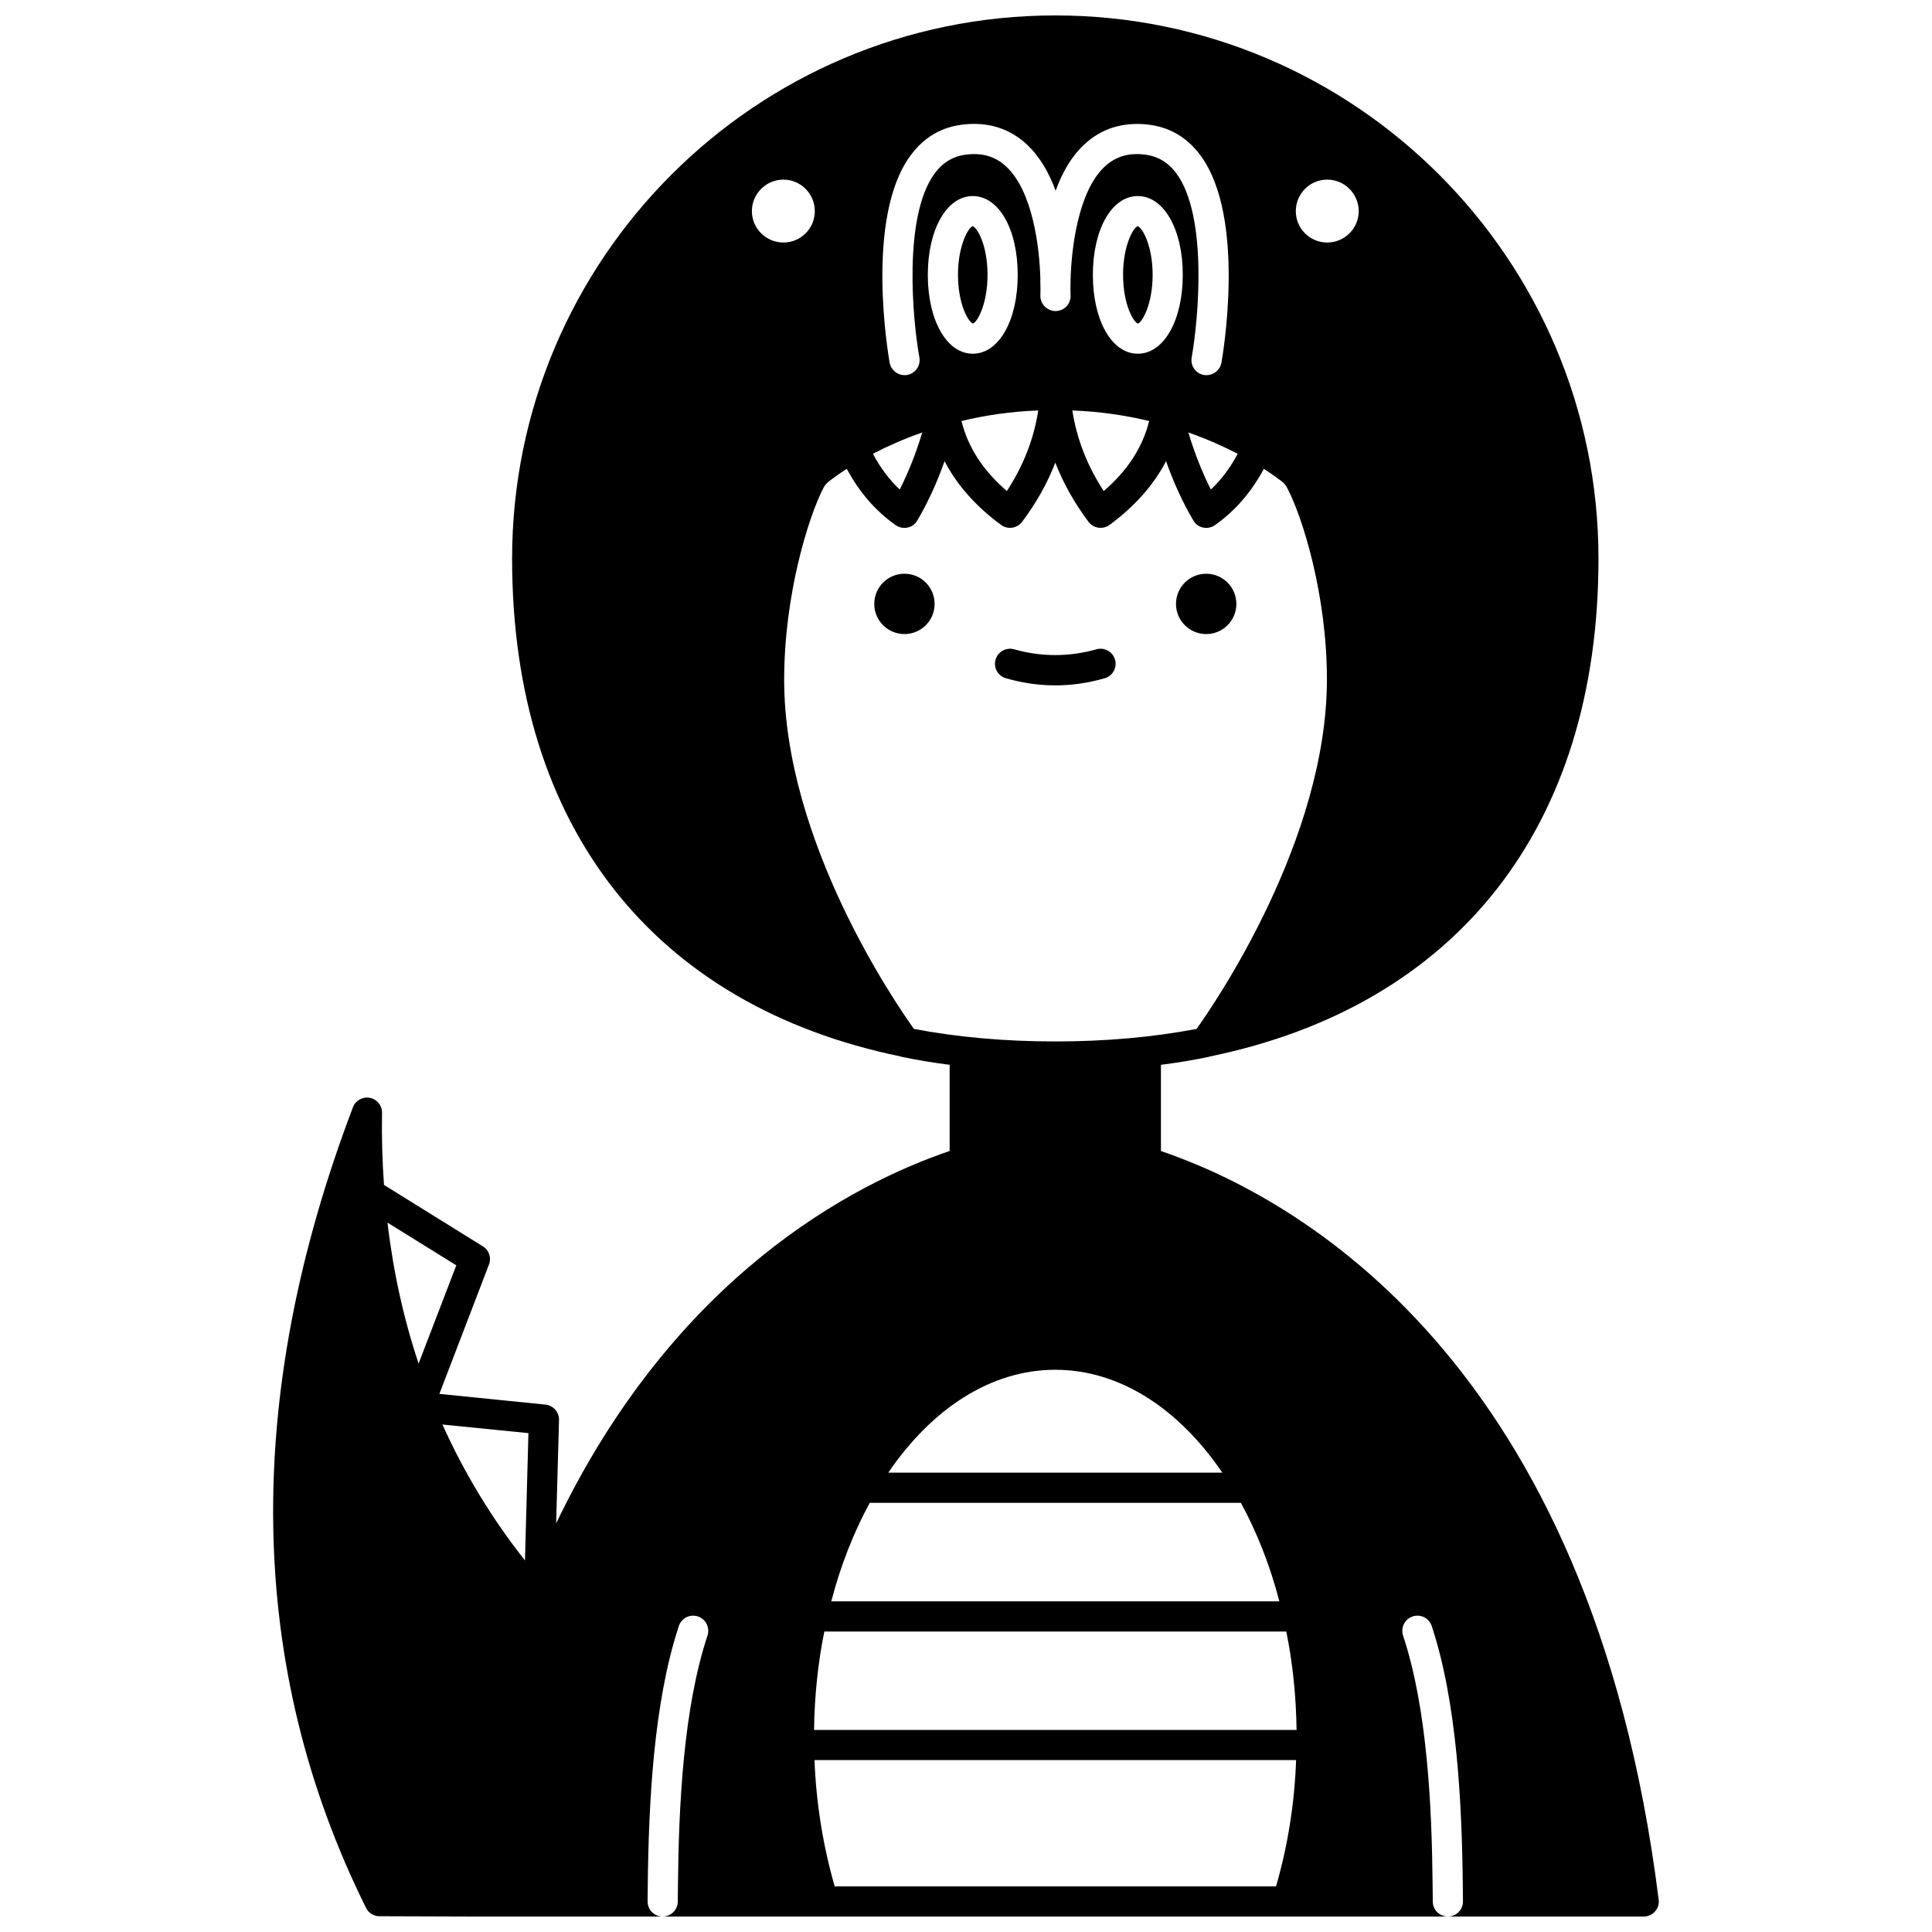 <?xml version="1.0" encoding="UTF-8"?>
<!-- Uploaded to: ICON Repo, www.svgrepo.com, Generator: ICON Repo Mixer Tools -->
<svg width="800px" height="800px" version="1.1" viewBox="144 144 512 512" xmlns="http://www.w3.org/2000/svg">
 <defs>
  <clipPath id="a">
   <path d="m216 148.09h368v503.81h-368z"/>
  </clipPath>
 </defs>
 <path d="m471.65 304.04c0 4.418-3.582 7.996-7.996 7.996-4.418 0-8-3.578-8-7.996 0-4.418 3.582-7.996 8-7.996 4.414 0 7.996 3.578 7.996 7.996"/>
 <g clip-path="url(#a)">
  <path d="m451.66 449.02v-22.832c4.438-0.559 8.715-1.281 12.914-2.16v-0.039c65.254-13.395 103.04-60.617 103.04-131.95 0-79.371-64.574-143.95-143.95-143.95-79.371 0-143.95 64.574-143.95 143.95 0 71.332 37.785 118.55 103.04 131.95v0.039c4.199 0.879 8.477 1.598 12.914 2.16v22.832c-25.59 8.715-72.852 33.148-104.28 98.684l0.758-27.391c0.039-2.078-1.52-3.879-3.598-4.078l-28.109-2.84 13.156-34.309c0.68-1.758 0-3.797-1.641-4.797l-26.191-16.273c-0.441-6.238-0.641-12.594-0.52-19.074 0.039-1.961-1.32-3.637-3.238-4-1.918-0.359-3.797 0.68-4.477 2.519-29.309 77.051-28.148 148.46 3.481 212.16 0.68 1.359 2.039 2.199 3.559 2.199l23.152 0.078h51.859c-2.199 0-3.957-1.801-3.957-4 0-1.32 0.039-2.641 0.039-4 0.238-21.992 1.52-48.66 8.238-68.973 0.68-2.121 2.957-3.238 5.039-2.559 2.121 0.719 3.238 2.957 2.559 5.078-6.398 19.273-7.637 45.102-7.836 66.453 0 1.359-0.039 2.68-0.039 4 0 2.238-1.801 4-4 4h208.08c-2.199 0-4-1.758-4-4 0-1.32-0.039-2.641-0.039-4-0.199-21.352-1.441-47.184-7.836-66.453-0.68-2.121 0.441-4.359 2.559-5.078 2.078-0.68 4.359 0.441 5.039 2.559 6.719 20.312 7.996 46.98 8.238 68.973 0 1.359 0.039 2.68 0.039 4 0 2.199-1.758 4-3.957 4h51.859c1.16 0 2.238-0.48 3-1.359 0.758-0.84 1.121-2 0.961-3.117-17.926-143.26-96.098-186.17-131.92-198.4zm30.508 194.89h-116.96c-3.078-10.637-4.918-22.031-5.359-33.469h127.63c-0.398 11.477-2.238 22.871-5.316 33.469zm-107.68-101.64h98.363c4.238 7.797 7.719 16.555 10.195 26.109h-118.75c2.477-9.555 5.957-18.312 10.195-26.109zm4.918-7.996c11.477-16.875 27.109-27.27 44.262-27.27 17.152 0 32.789 10.395 44.262 27.27zm-16.953 42.102h122.43c1.68 8.277 2.598 17.035 2.719 26.07h-127.87c0.121-9.035 1.039-17.793 2.719-26.07zm141.62-376.42c0 4.598-3.758 8.316-8.355 8.316s-8.316-3.719-8.316-8.316 3.719-8.355 8.316-8.355 8.355 3.758 8.355 8.355zm-72.773-17.633c4.559-4.277 10.234-6.039 16.875-5.316 5.719 0.641 10.395 3.359 13.914 8.117 12.316 16.516 5.879 53.461 5.598 55.02-0.359 1.918-2.039 3.277-3.957 3.277-0.199 0-0.441 0-0.68-0.039-2.199-0.398-3.637-2.481-3.238-4.68 1.719-9.676 4.398-37.426-4.117-48.82-2.199-2.918-4.918-4.519-8.398-4.918-4.277-0.52-7.719 0.559-10.555 3.199-6.957 6.516-8.797 21.352-9.035 29.988v0.441c-0.039 1.359-0.039 2.559 0 3.519v0.16c0.039 0.398 0 0.801-0.121 1.16-0.039 0.238-0.121 0.48-0.238 0.68-0.281 0.641-0.719 1.199-1.32 1.598-0.199 0.16-0.398 0.281-0.641 0.359-0.199 0.121-0.441 0.199-0.719 0.238-0.238 0.078-0.48 0.121-0.758 0.121-0.602 0.039-1.199-0.078-1.719-0.32-0.199-0.078-0.398-0.16-0.602-0.32-0.32-0.199-0.602-0.398-0.84-0.68-0.121-0.16-0.281-0.32-0.359-0.48-0.121-0.16-0.199-0.32-0.281-0.48-0.078-0.16-0.16-0.32-0.199-0.52-0.121-0.32-0.199-0.641-0.199-1v-0.359c0.039-0.84 0.039-1.879 0-3.078-0.039-0.359 0-0.719 0-1.121-0.199-8.637-2.078-23.43-9.035-29.91-2.801-2.641-6.277-3.719-10.516-3.199-3.481 0.398-6.199 2-8.398 4.918-8.516 11.395-5.879 39.145-4.117 48.82 0.398 2.199-1.078 4.277-3.238 4.68-0.238 0.039-0.48 0.039-0.719 0.039-1.879 0-3.559-1.359-3.918-3.277-0.281-1.559-6.719-38.504 5.598-55.02 3.519-4.758 8.195-7.477 13.875-8.117 6.637-0.758 12.355 1.039 16.914 5.316 3.438 3.199 5.879 7.559 7.598 12.234 1.672-4.672 4.109-9.031 7.547-12.23zm-41.422 34.508c0-12.074 5.039-20.871 11.914-20.871 6.918 0 11.914 8.797 11.914 20.871 0 12.117-5 20.91-11.914 20.91-6.875 0-11.914-8.797-11.914-20.91zm43.742 0c0-12.074 5-20.871 11.914-20.871 6.879 0 11.914 8.797 11.914 20.871 0 12.117-5.039 20.91-11.914 20.91-6.914 0-11.914-8.797-11.914-20.91zm-82.008-25.23c4.598 0 8.316 3.758 8.316 8.355s-3.719 8.316-8.316 8.316c-4.598 0-8.355-3.719-8.355-8.316s3.758-8.355 8.355-8.355zm36.785 67.016c-1.641 5.477-3.637 10.516-5.957 15.113-2.758-2.598-5.117-5.719-7.117-9.477 3.637-1.879 8.035-3.879 13.074-5.637zm30.75-5.84c-1.16 7.559-3.957 14.676-8.316 21.352-6.277-5.398-10.277-11.516-12.035-18.555 6.117-1.477 12.914-2.516 20.352-2.797zm29.387 2.801c-1.758 7.039-5.758 13.156-12.035 18.555-4.359-6.676-7.156-13.793-8.316-21.352 7.438 0.277 14.234 1.316 20.352 2.797zm23.473 8.676c-2 3.758-4.359 6.879-7.117 9.477-2.32-4.598-4.32-9.637-5.957-15.113 5.035 1.758 9.434 3.758 13.074 5.637zm-85.809 152.42c-4.84-6.758-34.387-49.703-34.387-92.523 0-22.473 6.398-43.105 10.395-50.82 0.398-0.758 0.918-1.359 1.559-1.84 1.039-0.801 2.598-1.918 4.637-3.238 3.359 6.238 7.637 11.156 12.957 14.914 0.918 0.641 2.078 0.879 3.16 0.641 1.121-0.238 2.039-0.918 2.598-1.918 2.801-4.758 5.199-9.996 7.199-15.676 3.277 6.316 8.316 11.996 14.996 16.914 0.719 0.52 1.52 0.758 2.359 0.758 1.199 0 2.398-0.559 3.199-1.598 3.719-4.957 6.676-10.195 8.797-15.676 2.121 5.477 5.078 10.715 8.797 15.676 0.801 1.039 2 1.598 3.199 1.598 0.84 0 1.641-0.238 2.359-0.758 6.676-4.918 11.715-10.598 14.996-16.914 2 5.68 4.398 10.914 7.199 15.676 0.559 1 1.48 1.68 2.598 1.918 1.078 0.238 2.238 0 3.16-0.641 5.316-3.758 9.598-8.676 12.957-14.914 2.039 1.32 3.598 2.438 4.637 3.238 0.641 0.48 1.16 1.078 1.559 1.84 4.078 7.758 10.516 28.391 10.516 50.699 0 42.504-29.668 85.848-34.547 92.645-11.555 2.199-24.031 3.32-37.426 3.32-13.402 0-25.918-1.121-37.473-3.32zm-102.16 107.12-0.918 33.746c-8.836-11.195-16.113-23.23-21.871-36.027zm-19.113-44.465-9.996 26.031c-3.957-11.875-6.719-24.312-8.238-37.348z"/>
 </g>
 <path d="m449.46 216.83c0-7.836-2.801-12.594-3.957-12.875-1.121 0.281-3.879 5.039-3.879 12.875s2.758 12.594 3.957 12.914c1.078-0.32 3.879-5.078 3.879-12.914z"/>
 <path d="m436.74 323.75c2.121-0.602 3.359-2.801 2.758-4.918-0.602-2.121-2.801-3.359-4.918-2.758-7.277 2.039-14.594 2.039-21.832 0-2.121-0.602-4.32 0.641-4.918 2.758-0.602 2.121 0.641 4.32 2.758 4.918 4.32 1.238 8.715 1.879 13.074 1.879 4.359 0 8.758-0.637 13.078-1.879z"/>
 <path d="m401.83 229.74c1.121-0.32 3.879-5.078 3.879-12.914s-2.758-12.594-3.957-12.875c-1.078 0.281-3.879 5.039-3.879 12.875s2.801 12.594 3.957 12.914z"/>
 <path d="m391.68 304.04c0 4.418-3.578 7.996-7.996 7.996-4.414 0-7.996-3.578-7.996-7.996 0-4.418 3.582-7.996 7.996-7.996 4.418 0 7.996 3.578 7.996 7.996"/>
</svg>